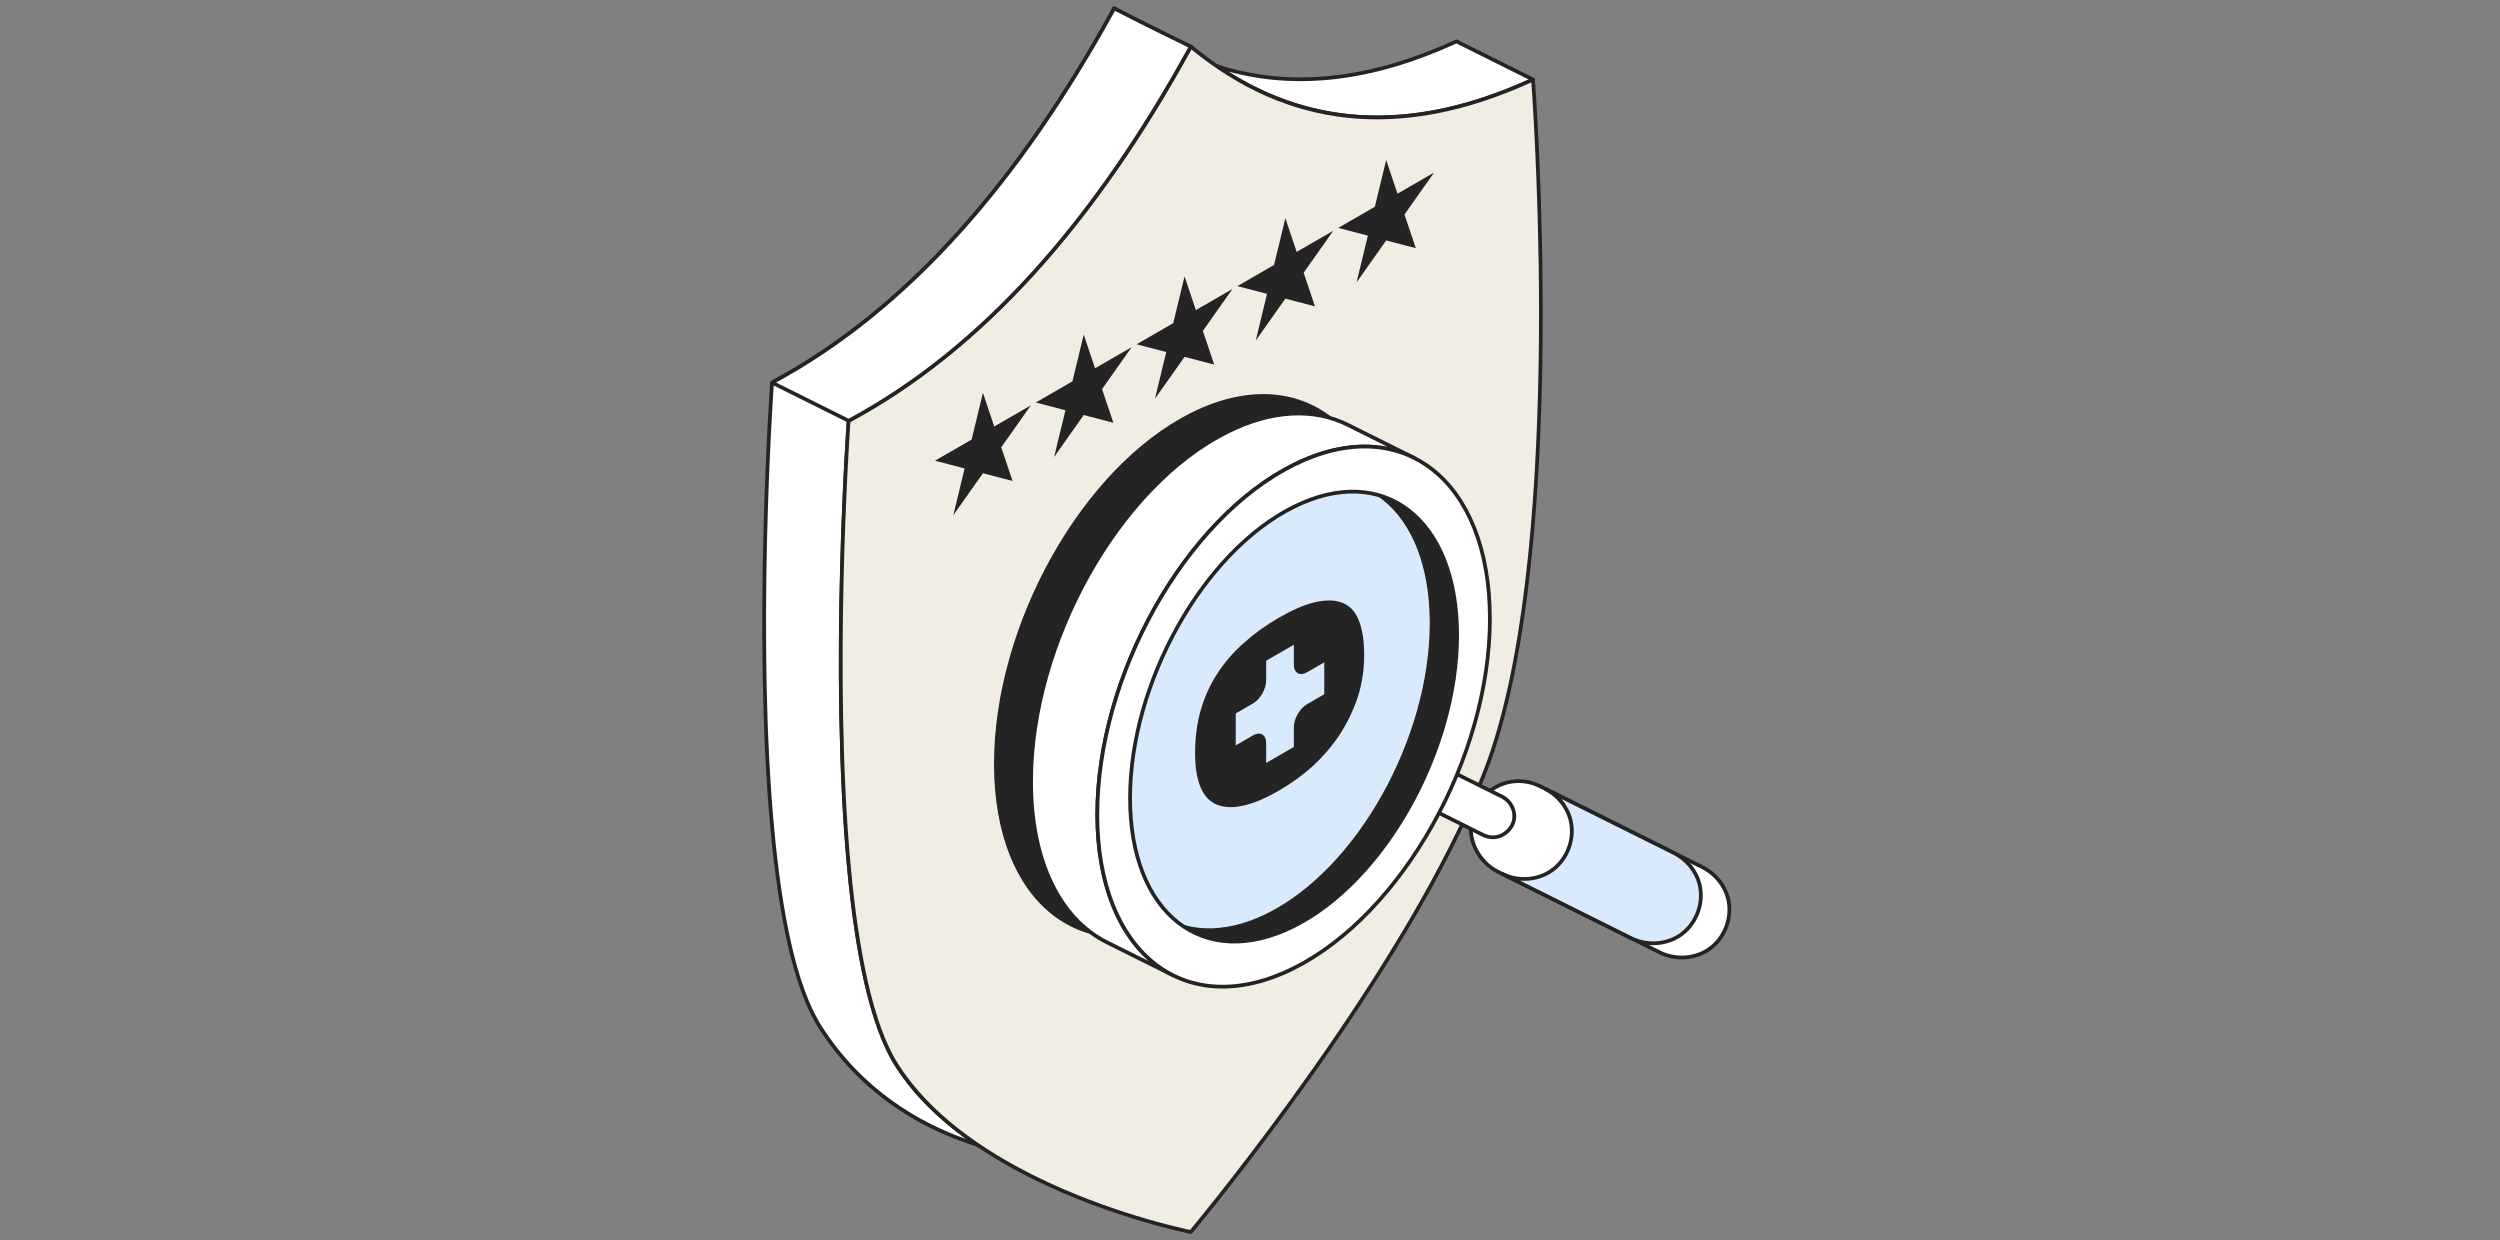 <svg width="387" height="192" viewBox="0 0 387 192" fill="none" xmlns="http://www.w3.org/2000/svg">
<rect x="0" y="0" width="387" height="192" fill="#808080" stroke="none"/>
<g clip-path="url(#clip0_8014_90)">
<path fill-rule="evenodd" clip-rule="evenodd" d="M183.668 8.418C179.776 6.635 176.05 4.249 172.483 1.29C157.735 28.219 140.291 48.087 119.512 59.227C119.512 59.227 113.849 138.301 126.914 158.921C133.858 169.881 143.897 174.911 151.309 177.213C146.364 173.848 141.888 169.755 138.77 164.833C125.703 144.211 131.366 65.137 131.366 65.137C151.833 54.167 169.062 34.729 183.668 8.418Z" fill="white"/>
<path fill-rule="evenodd" clip-rule="evenodd" d="M131.645 65.318C131.457 68.028 128.987 105.006 131.698 134.178C132.9 147.117 135.113 158.518 139.016 164.678C142.114 169.567 146.563 173.631 151.473 176.973C151.591 177.054 151.634 177.209 151.571 177.339C151.508 177.468 151.36 177.532 151.223 177.49C143.762 175.173 133.658 170.11 126.668 159.076C122.732 152.863 120.475 141.371 119.263 128.32C116.444 97.979 119.221 59.207 119.221 59.207L119.373 58.972C140.11 47.855 157.51 28.023 172.227 1.151C172.269 1.075 172.342 1.02 172.427 1.006C172.512 0.989 172.601 1.012 172.667 1.068C176.214 4.009 179.92 6.383 183.789 8.155L183.923 8.559C169.321 34.866 152.094 54.311 131.646 65.319L131.645 65.318ZM172.567 1.737C157.86 28.505 140.474 48.271 119.791 59.406C119.603 62.116 117.133 99.094 119.843 128.268C121.044 141.207 123.257 152.607 127.161 158.767C133.492 168.761 142.416 173.79 149.534 176.317C145.202 173.155 141.321 169.403 138.525 164.989C134.587 158.776 132.331 147.282 131.12 134.232C128.301 103.891 131.077 65.118 131.077 65.118L131.23 64.883C151.579 53.975 168.718 34.668 183.261 8.55C179.549 6.818 175.986 4.538 172.567 1.737Z" fill="#242424"/>
<path fill-rule="evenodd" clip-rule="evenodd" d="M237.309 12.316L225.454 6.404C211.688 12.753 199.386 13.81 188.364 10.248C202.175 19.731 218.251 21.03 237.066 12.427L237.31 12.316H237.309Z" fill="white"/>
<path fill-rule="evenodd" clip-rule="evenodd" d="M237.43 12.579C237.532 12.533 237.597 12.432 237.6 12.32C237.601 12.209 237.54 12.105 237.439 12.055L225.585 6.144C225.506 6.104 225.414 6.103 225.333 6.139C211.646 12.453 199.415 13.513 188.455 9.971C188.318 9.926 188.168 9.99 188.104 10.119C188.04 10.248 188.081 10.404 188.199 10.485C202.092 20.024 218.262 21.342 237.187 12.689L237.43 12.578V12.579ZM225.449 6.724C212.437 12.698 200.726 13.961 190.163 11.084C203.446 19.472 218.801 20.366 236.635 12.302L225.449 6.724Z" fill="#242424"/>
<path fill-rule="evenodd" clip-rule="evenodd" d="M184.338 190.71C184.286 190.7 151.032 184.186 138.771 164.833C125.704 144.211 131.367 65.137 131.367 65.137C152.145 54.001 169.589 34.131 184.338 7.202C199.085 19.426 216.53 21.9 237.309 12.316C237.309 12.316 242.972 85.743 229.906 119.393C217.645 150.974 184.39 190.647 184.338 190.71Z" fill="#F2EDE2"/>
<path fill-rule="evenodd" clip-rule="evenodd" d="M184.288 190.996C184.39 191.014 184.495 190.976 184.561 190.895C184.614 190.833 217.902 151.114 230.177 119.498C243.259 85.808 237.599 12.293 237.599 12.293C237.592 12.198 237.537 12.114 237.456 12.065C237.374 12.017 237.273 12.012 237.186 12.051C216.529 21.578 199.185 19.13 184.523 6.978L184.082 7.062C169.366 33.934 151.965 53.767 131.229 64.882L131.076 65.117C131.076 65.117 128.3 103.889 131.118 134.231C132.331 147.281 134.588 158.775 138.524 164.988C143.456 172.772 151.762 178.498 159.962 182.559C172.232 188.636 184.255 190.989 184.286 190.995L184.288 190.996ZM184.424 7.65C169.714 34.416 152.329 54.184 131.645 65.318C131.457 68.028 128.987 105.006 131.698 134.178C132.9 147.117 135.113 158.518 139.016 164.678C143.893 172.376 152.114 178.024 160.222 182.04C171.597 187.674 182.758 190.089 184.225 190.392C186.329 187.864 217.79 149.796 229.635 119.289C242.112 87.157 237.481 18.715 237.05 12.754C216.444 22.131 199.109 19.676 184.424 7.65Z" fill="#242424"/>
<path fill-rule="evenodd" clip-rule="evenodd" d="M184.553 64.145C201.322 55.784 214.939 66.451 214.939 87.952C214.939 109.453 201.324 133.699 184.553 142.06C167.783 150.421 154.166 139.754 154.166 118.253C154.166 96.752 167.781 72.507 184.553 64.145Z" fill="#242424"/>
<path fill-rule="evenodd" clip-rule="evenodd" d="M184.42 63.886C167.567 72.288 153.873 96.646 153.873 118.253C153.873 129.113 157.331 137.23 162.888 141.584C168.468 145.955 176.174 146.562 184.68 142.321C201.533 133.919 215.227 109.561 215.227 87.954C215.227 77.094 211.768 68.977 206.212 64.623C200.632 60.252 192.926 59.645 184.42 63.886ZM184.68 64.405C192.944 60.284 200.432 60.831 205.853 65.078C211.297 69.343 214.646 77.311 214.646 87.952C214.646 109.348 201.108 133.48 184.42 141.801C176.156 145.921 168.668 145.374 163.247 141.128C157.804 136.862 154.454 128.895 154.454 118.253C154.454 96.858 167.992 72.725 184.68 64.405Z" fill="#242424"/>
<path fill-rule="evenodd" clip-rule="evenodd" d="M260.331 140.887L235.066 128.29L260.331 140.887ZM260.462 140.627L235.197 128.03C235.054 127.958 234.878 128.017 234.806 128.161C234.734 128.303 234.793 128.478 234.937 128.55L260.202 141.147C260.345 141.219 260.521 141.161 260.593 141.017C260.665 140.874 260.606 140.699 260.463 140.627H260.462Z" fill="#242424"/>
<path d="M235.214 120.917C235.456 120.927 235.518 120.926 235.76 120.949C236.485 121.017 237.201 121.193 237.875 121.468C238.099 121.561 238.152 121.589 238.372 121.694L263.637 134.291C265.504 135.265 266.947 136.986 267.481 139.011C268.242 141.896 267.061 145.197 264.555 146.937C262.391 148.439 259.442 148.63 257.024 147.481L231.759 134.884C228.999 133.444 227.286 130.289 227.755 127.192C228.254 123.884 231.214 121.113 234.668 120.927C234.851 120.917 235.032 120.917 235.214 120.917Z" fill="white"/>
<path fill-rule="evenodd" clip-rule="evenodd" d="M235.225 120.628C235.225 120.628 235.219 120.628 235.215 120.628C235.027 120.628 234.839 120.628 234.652 120.638C231.062 120.831 227.986 123.71 227.467 127.148C226.981 130.366 228.757 133.645 231.624 135.14C231.63 135.143 256.895 147.74 256.895 147.74C256.896 147.74 256.898 147.741 256.9 147.743C259.411 148.937 262.475 148.736 264.723 147.175C267.328 145.368 268.554 141.938 267.764 138.939C267.21 136.837 265.713 135.048 263.773 134.036C263.769 134.033 238.503 121.436 238.503 121.436C238.501 121.436 238.5 121.435 238.497 121.433C238.271 121.326 238.217 121.296 237.985 121.201C237.285 120.915 236.541 120.732 235.788 120.661C235.538 120.638 235.476 120.638 235.225 120.628ZM235.209 121.208C235.034 121.208 234.859 121.208 234.684 121.216C231.366 121.394 228.523 124.057 228.042 127.234C227.593 130.211 229.241 133.242 231.89 134.623C231.89 134.623 257.155 147.22 257.151 147.218C259.475 148.324 262.31 148.142 264.391 146.698C266.799 145.026 267.932 141.857 267.202 139.084C266.688 137.138 265.299 135.485 263.509 134.55C263.509 134.55 238.244 121.953 238.248 121.956C238.036 121.854 237.984 121.825 237.765 121.737C237.117 121.473 236.43 121.303 235.733 121.238C235.5 121.216 235.44 121.217 235.209 121.208Z" fill="#242424"/>
<path d="M239.252 122.133L259.223 132.091C261.09 133.065 262.533 134.786 263.066 136.811C263.827 139.696 262.646 142.997 260.14 144.737C257.976 146.239 255.027 146.43 252.61 145.281L232.576 135.292L232.637 135.323C235.056 136.474 238.004 136.283 240.168 134.779C242.673 133.039 243.855 129.739 243.094 126.853C242.56 124.829 241.118 123.108 239.25 122.133H239.252Z" fill="#D8EAFB"/>
<path fill-rule="evenodd" clip-rule="evenodd" d="M232.766 135.062C235.09 136.166 237.924 135.985 240.004 134.541C242.411 132.869 243.545 129.7 242.814 126.927C242.301 124.981 240.911 123.328 239.116 122.39C238.975 122.317 238.92 122.143 238.992 122.001C239.065 121.859 239.239 121.802 239.382 121.873C239.382 121.873 259.353 131.83 259.358 131.833C261.297 132.846 262.795 134.634 263.348 136.736C264.139 139.736 262.912 143.165 260.308 144.973C258.06 146.534 254.997 146.735 252.485 145.54C252.484 145.54 252.482 145.539 252.48 145.538L232.446 135.549C232.302 135.477 232.245 135.303 232.315 135.159C232.388 135.016 232.562 134.959 232.706 135.029L232.765 135.059L232.766 135.062ZM241.691 123.674C242.482 124.563 243.073 125.624 243.376 126.779C244.167 129.778 242.939 133.208 240.336 135.016C238.877 136.028 237.076 136.469 235.306 136.327L252.736 145.016C255.06 146.122 257.895 145.941 259.976 144.497C262.383 142.826 263.517 139.656 262.786 136.883C262.273 134.937 260.884 133.284 259.094 132.349L241.693 123.673L241.691 123.674Z" fill="#242424"/>
<path d="M217.388 116.138C217.507 116.142 217.537 116.142 217.655 116.154C217.966 116.185 218.27 116.261 218.559 116.376C218.669 116.421 218.695 116.435 218.803 116.485L232.584 123.356C233.784 123.985 234.533 125.33 234.399 126.646C234.237 128.232 232.785 129.586 231.167 129.617C230.633 129.628 230.104 129.497 229.62 129.268L215.838 122.397C214.76 121.832 214.031 120.7 214.006 119.506C213.972 117.78 215.476 116.207 217.255 116.136C217.3 116.136 217.344 116.136 217.388 116.136V116.138Z" fill="white"/>
<path fill-rule="evenodd" clip-rule="evenodd" d="M217.402 115.847H217.245C215.312 115.924 213.681 117.636 213.717 119.511C213.743 120.809 214.533 122.04 215.704 122.653C215.71 122.656 229.491 129.527 229.491 129.527C229.492 129.527 229.495 129.528 229.497 129.53C230.022 129.778 230.595 129.918 231.175 129.906C232.934 129.872 234.514 128.399 234.69 126.674C234.836 125.244 234.025 123.782 232.721 123.098C232.715 123.095 218.934 116.224 218.934 116.224C218.933 116.224 218.93 116.223 218.929 116.222C218.814 116.167 218.787 116.152 218.669 116.105C218.354 115.979 218.022 115.897 217.685 115.862C217.559 115.85 217.527 115.85 217.4 115.844L217.402 115.847ZM217.263 116.426C215.64 116.493 214.267 117.926 214.299 119.5C214.32 120.592 214.989 121.624 215.97 122.137C215.97 122.137 229.751 129.009 229.746 129.006C230.189 129.216 230.674 129.336 231.162 129.326C232.639 129.298 233.963 128.064 234.112 126.616C234.234 125.413 233.547 124.187 232.455 123.615C232.455 123.615 218.674 116.744 218.68 116.747C218.579 116.699 218.556 116.686 218.452 116.645C218.19 116.539 217.911 116.47 217.627 116.441C217.52 116.431 217.49 116.431 217.385 116.426H217.264H217.263Z" fill="#242424"/>
<path fill-rule="evenodd" clip-rule="evenodd" d="M181.617 150.986L171.366 145.875C164.216 142.31 159.611 133.471 159.611 120.968C159.611 99.466 173.227 75.221 189.998 66.86C197.016 63.359 203.482 63.194 208.63 65.76L218.88 70.871C213.733 68.305 207.267 68.472 200.249 71.971C183.479 80.332 169.862 104.577 169.862 126.079C169.862 138.581 174.466 147.421 181.617 150.986Z" fill="white"/>
<path fill-rule="evenodd" clip-rule="evenodd" d="M171.23 146.133C164.003 142.527 159.318 133.607 159.318 120.969C159.318 99.362 173.012 75.004 189.865 66.602C196.979 63.054 203.535 62.901 208.753 65.5L208.757 65.502L219.008 70.614C219.148 70.684 219.208 70.852 219.141 70.995C219.109 71.065 219.048 71.121 218.974 71.147C218.899 71.173 218.819 71.167 218.748 71.132C213.673 68.601 207.297 68.781 200.376 72.231C183.688 80.552 170.152 104.685 170.152 126.08C170.152 138.445 174.673 147.202 181.745 150.728C181.885 150.799 181.945 150.967 181.878 151.11C181.845 151.18 181.784 151.236 181.711 151.262C181.637 151.287 181.555 151.282 181.485 151.247L171.234 146.136L171.23 146.133ZM208.5 66.022H208.496C203.421 63.49 197.045 63.669 190.124 67.12C173.436 75.441 159.898 99.573 159.898 120.969C159.898 133.334 164.419 142.091 171.491 145.617H171.495L177.809 148.767C172.705 144.279 169.568 136.425 169.568 126.08C169.568 104.473 183.262 80.115 200.115 71.713C205.449 69.053 210.468 68.301 214.845 69.186L208.499 66.022H208.5Z" fill="#242424"/>
<path fill-rule="evenodd" clip-rule="evenodd" d="M210.155 76.117C219.208 76.551 225.561 84.901 225.561 98.307C225.561 116.22 214.217 136.419 200.247 143.385C192.047 147.473 184.752 146.1 180.125 140.649C183.168 140.794 186.518 140.045 190.033 138.293C204.005 131.327 215.348 111.128 215.348 93.215C215.348 85.815 213.413 79.956 210.155 76.118V76.117Z" fill="#242424"/>
<path fill-rule="evenodd" clip-rule="evenodd" d="M210.171 75.828C210.056 75.822 209.948 75.886 209.896 75.989C209.845 76.092 209.86 76.217 209.936 76.305C213.157 80.1 215.06 85.897 215.06 93.215C215.06 111.022 203.795 131.108 189.906 138.033C186.441 139.761 183.142 140.503 180.143 140.36C180.027 140.354 179.92 140.418 179.868 140.521C179.816 140.624 179.833 140.749 179.907 140.836C184.616 146.385 192.036 147.805 200.381 143.644C214.434 136.637 225.857 116.326 225.857 98.307C225.857 84.704 219.359 76.267 210.173 75.828H210.171ZM210.806 76.453C213.842 80.335 215.641 86.062 215.641 93.215C215.641 111.234 204.22 131.545 190.165 138.552C186.857 140.202 183.692 140.972 180.787 140.955C185.347 145.895 192.317 147.015 200.118 143.125C214.007 136.2 225.271 116.114 225.271 98.307C225.271 85.427 219.368 77.248 210.804 76.453H210.806Z" fill="#242424"/>
<path fill-rule="evenodd" clip-rule="evenodd" d="M196.305 76.502C210.274 69.537 221.614 78.475 221.614 96.451C221.614 114.426 210.273 134.672 196.305 141.637C182.336 148.602 170.996 139.662 170.996 121.688C170.996 103.714 182.337 83.467 196.305 76.502Z" fill="#D8EAFB"/>
<path fill-rule="evenodd" clip-rule="evenodd" d="M211.172 101.437C211.172 96.834 210.022 94.116 207.722 93.284C205.392 92.435 202.141 93.214 197.971 95.622C195.916 96.808 194.092 98.127 192.497 99.578C190.872 101.012 189.508 102.597 188.404 104.332C187.3 106.031 186.457 107.899 185.874 109.935C185.291 111.971 185 114.175 185 116.547C185 121.008 186.15 123.69 188.45 124.593C190.75 125.46 193.923 124.725 197.971 122.388C199.903 121.273 201.681 119.981 203.307 118.511C204.901 117.024 206.281 115.395 207.446 113.625C208.611 111.819 209.531 109.89 210.206 107.836C210.85 105.8 211.172 103.667 211.172 101.437ZM196.004 105.351C196.004 106.658 195.087 108.248 193.955 108.901L191.295 110.437V115.381L193.955 113.845C195.087 113.192 196.004 113.721 196.004 115.028V118.1L200.286 115.628V112.556C200.286 111.249 201.204 109.66 202.336 109.006L204.996 107.471V102.527L202.336 104.063C201.204 104.716 200.286 104.187 200.286 102.879V99.808L196.004 102.28V105.351Z" fill="#242424"/>
<path fill-rule="evenodd" clip-rule="evenodd" d="M196.176 76.243C182.126 83.249 170.707 103.608 170.707 121.688C170.707 130.785 173.596 137.587 178.233 141.242C182.895 144.916 189.331 145.438 196.436 141.896C210.487 134.891 221.906 114.531 221.906 96.451C221.906 87.354 219.016 80.552 214.379 76.897C209.718 73.223 203.282 72.701 196.176 76.243ZM196.436 76.761C203.3 73.34 209.517 73.804 214.019 77.352C218.544 80.918 221.324 87.572 221.324 96.451C221.324 114.319 210.062 134.454 196.176 141.378C189.314 144.799 183.096 144.335 178.594 140.787C174.069 137.221 171.288 130.567 171.288 121.688C171.288 103.82 182.55 83.686 196.436 76.761Z" fill="#242424"/>
<path fill-rule="evenodd" clip-rule="evenodd" d="M200.248 71.972C217.018 63.611 230.634 74.278 230.634 95.779C230.634 117.28 217.019 141.525 200.248 149.887C183.478 158.248 169.861 147.581 169.861 126.08C169.861 104.579 183.477 80.333 200.248 71.972ZM200.248 78.474C214.22 71.508 225.562 80.396 225.562 98.309C225.562 116.221 214.218 136.42 200.248 143.386C186.276 150.352 174.932 141.464 174.932 123.551C174.932 105.638 186.276 85.44 200.248 78.474Z" fill="white"/>
<path fill-rule="evenodd" clip-rule="evenodd" d="M200.119 71.713C183.266 80.115 169.572 104.473 169.572 126.08C169.572 136.94 173.031 145.057 178.587 149.411C184.167 153.782 191.873 154.389 200.379 150.148C217.232 141.745 230.926 117.387 230.926 95.78C230.926 84.921 227.467 76.803 221.911 72.45C216.331 68.078 208.627 67.472 200.119 71.713ZM200.379 72.231C208.643 68.111 216.131 68.658 221.552 72.906C226.996 77.171 230.345 85.139 230.345 95.78C230.345 117.176 216.808 141.308 200.119 149.629C191.856 153.749 184.367 153.202 178.947 148.955C173.503 144.689 170.153 136.721 170.153 126.08C170.153 104.685 183.691 80.552 200.378 72.231H200.379ZM200.119 78.215C186.066 85.222 174.643 105.533 174.643 123.552C174.643 132.617 177.534 139.392 182.172 143.027C186.834 146.679 193.272 147.189 200.378 143.645C214.431 136.639 225.854 116.328 225.854 98.309C225.854 89.243 222.963 82.468 218.325 78.834C213.664 75.182 207.225 74.671 200.118 78.215H200.119ZM200.379 78.733C207.244 75.311 213.464 75.761 217.966 79.29C222.492 82.836 225.273 89.462 225.273 98.309C225.273 116.116 214.008 136.202 200.119 143.127C193.255 146.55 187.035 146.099 182.533 142.571C178.006 139.024 175.226 132.399 175.226 123.552C175.226 105.745 186.491 85.659 200.379 78.733Z" fill="#242424"/>
<path fill-rule="evenodd" clip-rule="evenodd" d="M184.338 7.202C184.338 7.202 177.543 3.921 172.483 1.29C157.745 28.204 140.312 48.064 119.512 59.227L131.366 65.137C152.065 54.042 169.453 34.285 184.165 7.517L184.338 7.202Z" fill="white"/>
<path fill-rule="evenodd" clip-rule="evenodd" d="M184.593 7.342C184.631 7.273 184.639 7.19 184.614 7.114C184.59 7.038 184.535 6.975 184.465 6.942C184.465 6.942 177.675 3.663 172.616 1.034C172.476 0.961 172.302 1.014 172.227 1.152C157.52 28.009 140.131 47.832 119.373 58.972C119.278 59.023 119.218 59.124 119.221 59.231C119.222 59.34 119.285 59.437 119.381 59.486L131.235 65.396C131.32 65.439 131.421 65.437 131.504 65.392C152.246 54.275 169.678 34.481 184.42 7.655L184.593 7.341V7.342ZM172.6 1.679C157.976 28.311 140.705 48.017 120.141 59.217L131.361 64.811C151.956 53.728 169.26 34.033 183.909 7.377L183.935 7.33C182.64 6.701 177.024 3.971 172.6 1.679Z" fill="#242424"/>
<path fill-rule="evenodd" clip-rule="evenodd" d="M167.762 51.797L169.514 57.011L175.183 53.738L170.597 60.233L172.348 65.447L167.762 64.247L163.176 70.743L164.928 63.506L160.342 62.306L166.011 59.033L167.762 51.797ZM152.159 60.806L153.91 66.02L159.579 62.747L154.993 69.242L156.745 74.456L152.159 73.257L147.573 79.752L149.324 72.515L144.738 71.316L150.407 68.043L152.159 60.806ZM185.121 48.002L183.37 42.788L181.618 50.024L175.949 53.297L180.535 54.497L178.784 61.733L183.37 55.238L187.956 56.438L186.204 51.224L190.79 44.729L185.121 48.002ZM198.974 33.778L200.725 38.992L206.394 35.719L201.808 42.215L203.56 47.428L198.974 46.229L194.387 52.724L196.139 45.487L191.553 44.288L197.222 41.015L198.974 33.778ZM216.333 29.981L214.581 24.767L212.829 32.004L207.16 35.277L211.747 36.476L209.995 43.713L214.581 37.218L219.167 38.417L217.415 33.204L222.001 26.708L216.333 29.981Z" fill="#242424"/>
</g>
<defs>
<clipPath id="clip0_8014_90">
<rect width="150" height="190" fill="white" transform="translate(118 1)"/>
</clipPath>
</defs>
</svg>
